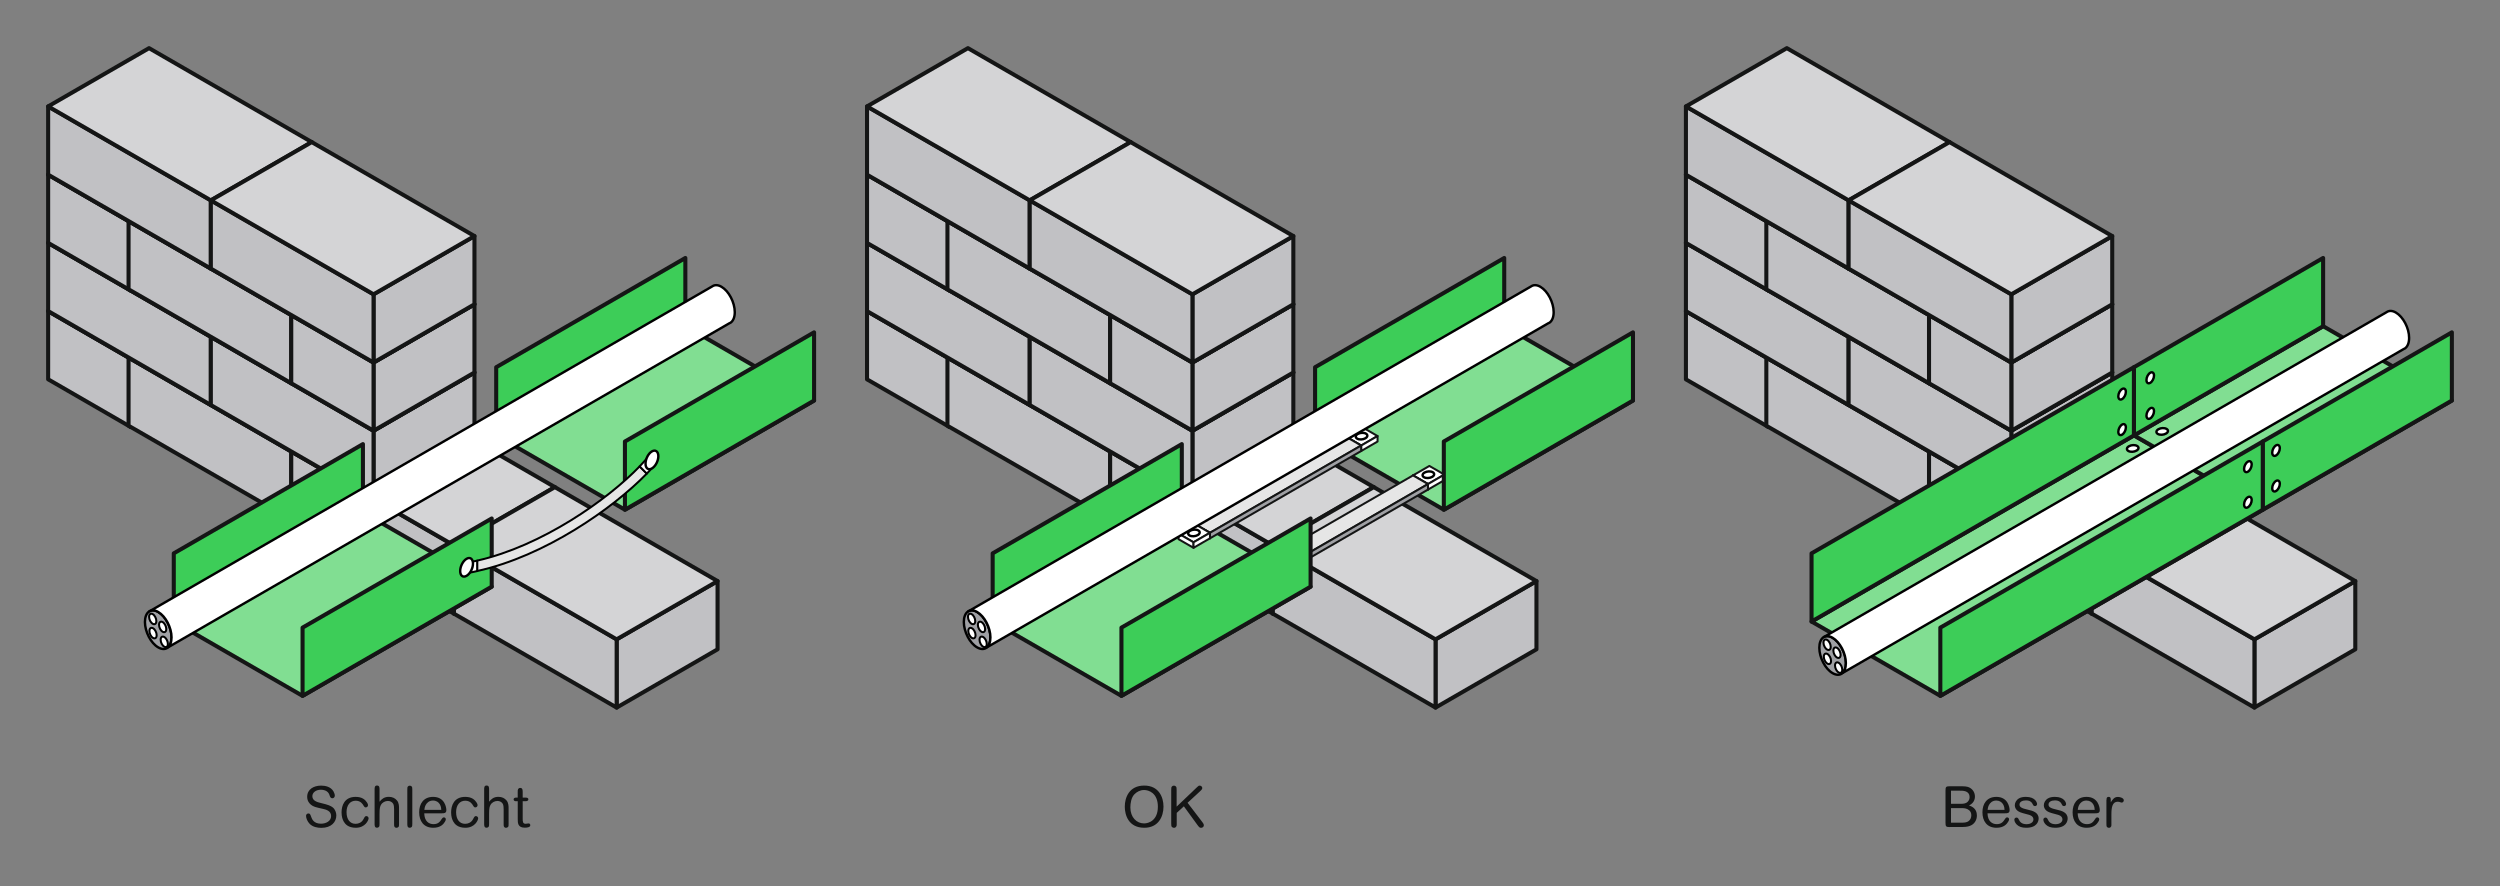 <?xml version="1.0" encoding="iso-8859-1"?>
<!-- Generator: Adobe Illustrator 19.2.1, SVG Export Plug-In . SVG Version: 6.00 Build 0)  -->
<svg version="1.1" id="Plancher" xmlns="http://www.w3.org/2000/svg" xmlns:xlink="http://www.w3.org/1999/xlink" x="0px" y="0px"
	 width="546.26px" height="193.66px" viewBox="0 0 546.26 193.66" style="enable-background:new 0 0 546.26 193.66;"
	 xml:space="preserve">
<rect x="0" y="0" width="546.26" height="193.66" fill="#808080" stroke="none"/>
<style type="text/css">
	.st0{fill:#C1C1C4;stroke:#141515;stroke-width:0.889;stroke-linejoin:round;}
	.st1{fill:#D4D4D6;stroke:#141515;stroke-width:0.889;stroke-linejoin:round;}
	.st2{fill:#141515;}
	.st3{fill:#81DE92;stroke:#141515;stroke-width:0.889;stroke-linejoin:round;}
	.st4{fill:#3DCD58;stroke:#141515;stroke-width:0.889;stroke-linejoin:round;}
	.st5{fill:#9FA0A4;stroke:#000000;stroke-width:0.533;}
	.st6{fill:#FFFFFF;stroke:#000000;stroke-width:0.533;}
	.st7{fill:#FFFFFF;stroke:#000000;stroke-width:0.444;}
	.st8{fill:#FFFFFF;stroke:#141515;stroke-width:0.444;stroke-linejoin:round;}
	.st9{fill:#FFFFFF;stroke:#000000;stroke-width:0.533;stroke-linejoin:round;}
	.st10{fill:#E6E6E6;stroke:#141515;stroke-width:0.444;stroke-linejoin:round;}
	.st11{fill:#B3B3B3;stroke:#141515;stroke-width:0.444;stroke-linejoin:round;}
	.st12{fill:#9FA0A4;stroke:#141515;stroke-width:0.444;stroke-linejoin:round;}
	.st13{fill:#E6E6E6;stroke:#000000;stroke-width:0.444;stroke-linejoin:round;}
	.st14{fill:#FFFFFF;stroke:#000000;stroke-width:0.444;stroke-linejoin:round;}
	.st15{fill:none;}
</style>
<g>
	<path class="st0" d="M50.55,65.63v14.91L28.5,93.26V78.36L50.55,65.63z"/>
	<path class="st0" d="M28.5,78.36v14.91L10.52,82.88V67.98L28.5,78.36z"/>
	<polygon class="st1" points="50.55,65.63 28.5,78.36 10.52,67.97 32.57,55.25 	"/>
</g>
<g>
	<path class="st0" d="M85.69,85.91v14.91l-22.05,12.73V98.64L85.69,85.91z"/>
	<path class="st0" d="M63.64,98.64v14.91L28.09,93.02V78.12L63.64,98.64z"/>
	<polygon class="st1" points="85.69,85.91 63.64,98.64 28.09,78.12 50.14,65.39 	"/>
</g>
<g>
	<path class="st0" d="M121.24,106.44v14.91l-22.05,12.73v-14.91L121.24,106.44z"/>
	<path class="st0" d="M99.19,119.17v14.91l-35.55-20.52V98.65L99.19,119.17z"/>
	<polygon class="st1" points="121.24,106.44 99.19,119.17 63.64,98.64 85.69,85.91 	"/>
</g>
<g>
	<path class="st0" d="M156.79,126.97v14.91l-22.05,12.73V139.7L156.79,126.97z"/>
	<path class="st0" d="M134.74,139.7v14.91l-35.55-20.52v-14.91L134.74,139.7z"/>
	<polygon class="st1" points="156.79,126.97 134.74,139.7 99.19,119.17 121.24,106.44 	"/>
</g>
<g>
	<path class="st0" d="M68.12,60.86v14.91L46.07,88.5V73.59L68.12,60.86z"/>
	<path class="st0" d="M46.07,73.59V88.5L10.52,67.97V53.07L46.07,73.59z"/>
	<polygon class="st1" points="68.12,60.86 46.07,73.59 10.52,53.06 32.57,40.34 	"/>
</g>
<g>
	<path class="st0" d="M103.67,81.39V96.3l-22.05,12.73V94.12L103.67,81.39z"/>
	<path class="st0" d="M81.62,94.12v14.91L46.07,88.5V73.6L81.62,94.12z"/>
	<polygon class="st1" points="103.67,81.39 81.62,94.12 46.07,73.59 68.12,60.86 	"/>
</g>
<g>
	<path class="st2" d="M70.21,180.89c-0.85,0-1.87-0.19-2.54-0.87c-0.5-0.51-0.8-1.23-0.8-1.77c0-0.26,0.22-0.51,0.52-0.51
		c0.34,0,0.41,0.2,0.62,0.78c0.15,0.41,0.51,1.46,2.12,1.46c1.11,0,2.22-0.57,2.22-1.67c0-1.16-1.17-1.43-1.79-1.57
		c-1.64-0.36-2.07-0.47-2.61-0.9c-0.31-0.25-0.83-0.78-0.83-1.74c0-1.64,1.43-2.44,3.04-2.44c0.92,0,2.12,0.24,2.71,1.27
		c0.16,0.29,0.29,0.65,0.29,0.92c0,0.26-0.2,0.58-0.54,0.58c-0.37,0-0.49-0.31-0.59-0.6c-0.12-0.36-0.24-0.63-0.61-0.91
		c-0.31-0.22-0.8-0.36-1.31-0.36c-1.16,0-1.86,0.67-1.86,1.41c0,1.04,1.11,1.31,1.98,1.52c1.46,0.35,1.99,0.56,2.45,0.91
		c0.55,0.41,0.81,1.2,0.81,1.74C73.5,179.63,72.38,180.89,70.21,180.89z"/>
	<path class="st2" d="M77.75,180.87c-1.69,0-2.35-0.83-2.66-1.38c-0.22-0.4-0.46-1.02-0.46-1.98c0-1.49,0.63-3.39,3.08-3.39
		c1.47,0,2.1,0.66,2.48,1.23c0.11,0.16,0.22,0.39,0.22,0.6c0,0.27-0.24,0.47-0.49,0.47c-0.14,0-0.27-0.01-0.52-0.44
		c-0.16-0.27-0.58-1.02-1.68-1.02c-1.21,0-2,0.96-2,2.49c0,1.61,0.76,2.56,1.98,2.56c0.69,0,1.32-0.32,1.66-0.92
		c0.05-0.09,0.27-0.5,0.32-0.57c0.09-0.1,0.19-0.2,0.36-0.2c0.24,0,0.5,0.19,0.5,0.5C80.53,179.19,79.84,180.87,77.75,180.87z"/>
	<path class="st2" d="M87.19,179.98c0,0.41,0,0.55-0.11,0.7c-0.09,0.11-0.27,0.2-0.45,0.2c-0.19,0-0.39-0.1-0.47-0.3
		c-0.05-0.12-0.05-0.26-0.05-0.6v-3.14c0-0.36-0.02-0.92-0.2-1.22c-0.24-0.4-0.7-0.61-1.15-0.61c-0.61,0-1.25,0.34-1.53,0.88
		c-0.17,0.32-0.3,0.6-0.3,1.94v2.15c0,0.36,0,0.57-0.15,0.72c-0.07,0.06-0.21,0.16-0.41,0.16c-0.52,0-0.52-0.49-0.52-0.9v-7.42
		c0-0.42,0-0.9,0.52-0.9c0.56,0,0.56,0.46,0.56,0.9v2.64c0.45-0.56,1-1.07,2.03-1.07c0.78,0,1.36,0.29,1.78,0.79
		c0.45,0.51,0.45,1.33,0.45,1.67V179.98z"/>
	<path class="st2" d="M90.09,179.99c0,0.39-0.01,0.57-0.15,0.72c-0.09,0.09-0.22,0.16-0.4,0.16c-0.54,0-0.54-0.47-0.54-0.88v-7.43
		c0-0.39,0-0.58,0.14-0.72c0.09-0.09,0.21-0.17,0.4-0.17c0.14,0,0.29,0.06,0.4,0.16c0.14,0.15,0.15,0.36,0.15,0.73V179.99z"/>
	<path class="st2" d="M92.7,177.71c0.04,1.73,1,2.37,2.02,2.37c1.07,0,1.44-0.58,1.82-1.16c0.08-0.11,0.2-0.32,0.46-0.32
		c0.24,0,0.41,0.2,0.41,0.41c0,0.2-0.11,0.41-0.21,0.57c-0.29,0.47-0.92,1.29-2.53,1.29c-2.12,0-3.08-1.48-3.08-3.39
		c0-1.87,0.97-3.36,3.05-3.36c2.55,0,2.89,2.33,2.89,2.89c0,0.7-0.52,0.7-0.96,0.7H92.7z M96.42,176.96
		c-0.02-0.36-0.05-0.75-0.32-1.22s-0.78-0.82-1.49-0.82c-0.87,0-1.36,0.54-1.59,0.97c-0.21,0.39-0.26,0.78-0.3,1.07H96.42z"/>
	<path class="st2" d="M101.69,180.87c-1.69,0-2.35-0.83-2.66-1.38c-0.22-0.4-0.46-1.02-0.46-1.98c0-1.49,0.63-3.39,3.08-3.39
		c1.47,0,2.1,0.66,2.48,1.23c0.11,0.16,0.22,0.39,0.22,0.6c0,0.27-0.24,0.47-0.49,0.47c-0.14,0-0.27-0.01-0.52-0.44
		c-0.16-0.27-0.58-1.02-1.68-1.02c-1.21,0-2,0.96-2,2.49c0,1.61,0.76,2.56,1.98,2.56c0.69,0,1.32-0.32,1.66-0.92
		c0.05-0.09,0.27-0.5,0.32-0.57c0.09-0.1,0.19-0.2,0.36-0.2c0.24,0,0.5,0.19,0.5,0.5C104.47,179.19,103.79,180.87,101.69,180.87z"/>
	<path class="st2" d="M111.13,179.98c0,0.41,0,0.55-0.11,0.7c-0.09,0.11-0.27,0.2-0.45,0.2c-0.19,0-0.39-0.1-0.47-0.3
		c-0.05-0.12-0.05-0.26-0.05-0.6v-3.14c0-0.36-0.02-0.92-0.2-1.22c-0.24-0.4-0.7-0.61-1.15-0.61c-0.61,0-1.25,0.34-1.53,0.88
		c-0.17,0.32-0.3,0.6-0.3,1.94v2.15c0,0.36,0,0.57-0.15,0.72c-0.07,0.06-0.21,0.16-0.41,0.16c-0.52,0-0.52-0.49-0.52-0.9v-7.42
		c0-0.42,0-0.9,0.52-0.9c0.56,0,0.56,0.46,0.56,0.9v2.64c0.45-0.56,1-1.07,2.03-1.07c0.78,0,1.36,0.29,1.78,0.79
		c0.45,0.51,0.45,1.33,0.45,1.67V179.98z"/>
	<path class="st2" d="M113.12,173.18c0-0.47,0-0.61,0.09-0.77c0.06-0.11,0.24-0.25,0.45-0.25c0.55,0,0.55,0.5,0.55,0.96v1.16h0.57
		c0.26,0,0.67,0,0.67,0.39c0,0.29-0.3,0.4-0.63,0.4h-0.61v3.83c0,0.65,0.04,1.1,0.65,1.1c0.1,0,0.55-0.08,0.64-0.08
		c0.21,0,0.37,0.14,0.37,0.39c0,0.42-0.55,0.54-1.22,0.54c-1.52,0-1.52-1.06-1.52-1.86v-3.92h-0.41c-0.49,0-0.49-0.37-0.49-0.4
		c0-0.39,0.45-0.39,0.58-0.39h0.31V173.18z"/>
</g>
<g>
	<path class="st2" d="M250.04,180.87c-3.47,0-4.27-2.81-4.27-4.61c0-1.93,0.91-4.61,4.25-4.61c3.19,0,4.21,2.54,4.21,4.61
		C254.22,178.49,253.07,180.87,250.04,180.87z M249.99,172.62c-0.86,0-1.57,0.39-2.08,0.9c-0.75,0.72-0.92,2.07-0.92,2.9
		c0,2.18,1.37,3.5,3,3.5c1.03,0,3.01-0.67,3.01-3.65C253,173.29,251.02,172.62,249.99,172.62z"/>
	<path class="st2" d="M261.53,172.03c0.31-0.31,0.39-0.37,0.62-0.37c0.32,0,0.55,0.27,0.55,0.51c0,0.14-0.01,0.27-0.35,0.6
		l-2.86,2.64l3.19,4.17c0.1,0.12,0.37,0.47,0.37,0.75c0,0.32-0.29,0.55-0.61,0.55s-0.44-0.15-0.8-0.63l-2.96-4.07l-1.56,1.44v2.54
		c0,0.58-0.35,0.72-0.59,0.72c-0.16,0-0.34-0.06-0.46-0.19c-0.15-0.15-0.15-0.4-0.15-0.8v-7.25c0-0.4,0-0.66,0.17-0.81
		c0.09-0.09,0.22-0.17,0.42-0.17c0.15,0,0.31,0.06,0.42,0.17c0.17,0.15,0.17,0.41,0.17,0.81v3.61L261.53,172.03z"/>
</g>
<g>
	<path class="st2" d="M426.1,180.72c-0.9,0-1-0.11-1-1v-6.92c0-0.9,0.1-1,1-1h2.57c1.16,0,1.53,0.2,1.8,0.36
		c0.67,0.4,1.06,1.11,1.06,1.89c0,0.22,0,1.34-1.29,1.95c0.5,0.17,1.72,0.59,1.72,2.19c0,0.86-0.42,1.69-1.17,2.1
		c-0.42,0.24-1.01,0.41-1.91,0.41H426.1z M426.3,175.63h2.28c0.47,0,1.02-0.09,1.34-0.41c0.31-0.31,0.44-0.62,0.44-1.03
		c0-1.46-1.48-1.42-2.13-1.42h-1.93V175.63z M426.3,176.59v3.17h2.49c0.95,0,1.27-0.27,1.46-0.44c0.26-0.22,0.49-0.63,0.49-1.17
		c0-0.47-0.16-0.83-0.44-1.08c-0.46-0.41-1.07-0.49-1.51-0.49H426.3z"/>
	<path class="st2" d="M434.28,177.71c0.04,1.73,1,2.37,2.02,2.37c1.07,0,1.44-0.58,1.82-1.16c0.07-0.11,0.2-0.32,0.46-0.32
		c0.24,0,0.41,0.2,0.41,0.41c0,0.2-0.11,0.41-0.21,0.57c-0.29,0.47-0.92,1.29-2.53,1.29c-2.12,0-3.08-1.48-3.08-3.39
		c0-1.87,0.97-3.36,3.05-3.36c2.55,0,2.89,2.33,2.89,2.89c0,0.7-0.52,0.7-0.96,0.7H434.28z M438,176.96
		c-0.02-0.36-0.05-0.75-0.32-1.22c-0.27-0.47-0.79-0.82-1.49-0.82c-0.87,0-1.36,0.54-1.59,0.97c-0.21,0.39-0.26,0.78-0.3,1.07H438z"
		/>
	<path class="st2" d="M442.73,180.87c-0.97,0-1.58-0.24-2.04-0.68c-0.25-0.25-0.55-0.65-0.55-1.1c0-0.24,0.21-0.45,0.47-0.45
		c0.29,0,0.4,0.2,0.5,0.42c0.25,0.57,0.7,1.03,1.69,1.03s1.51-0.51,1.51-1.03c0-0.8-0.83-1-1.48-1.16
		c-1.33-0.34-1.67-0.49-2.03-0.78c-0.3-0.25-0.56-0.65-0.56-1.16c0-0.59,0.35-1.2,0.95-1.53c0.36-0.2,0.83-0.31,1.47-0.31
		c2.12,0,2.45,1.32,2.45,1.56c0,0.09-0.04,0.45-0.46,0.45c-0.3,0-0.37-0.14-0.54-0.49c-0.19-0.4-0.61-0.75-1.43-0.75
		c-0.8,0-1.41,0.32-1.41,0.91c0,0.5,0.36,0.81,1.86,1.13c0.98,0.21,2.32,0.57,2.32,1.91C445.44,179.4,445.15,180.87,442.73,180.87z"
		/>
	<path class="st2" d="M449.07,180.87c-0.97,0-1.58-0.24-2.04-0.68c-0.25-0.25-0.55-0.65-0.55-1.1c0-0.24,0.21-0.45,0.47-0.45
		c0.29,0,0.4,0.2,0.5,0.42c0.25,0.57,0.7,1.03,1.69,1.03s1.51-0.51,1.51-1.03c0-0.8-0.83-1-1.48-1.16
		c-1.33-0.34-1.67-0.49-2.03-0.78c-0.3-0.25-0.56-0.65-0.56-1.16c0-0.59,0.35-1.2,0.95-1.53c0.36-0.2,0.83-0.31,1.47-0.31
		c2.12,0,2.45,1.32,2.45,1.56c0,0.09-0.04,0.45-0.46,0.45c-0.3,0-0.37-0.14-0.54-0.49c-0.19-0.4-0.61-0.75-1.43-0.75
		c-0.8,0-1.41,0.32-1.41,0.91c0,0.5,0.36,0.81,1.86,1.13c0.98,0.21,2.32,0.57,2.32,1.91C451.79,179.4,451.5,180.87,449.07,180.87z"
		/>
	<path class="st2" d="M453.98,177.71c0.04,1.73,1,2.37,2.02,2.37c1.07,0,1.44-0.58,1.82-1.16c0.07-0.11,0.2-0.32,0.46-0.32
		c0.24,0,0.41,0.2,0.41,0.41c0,0.2-0.11,0.41-0.21,0.57c-0.29,0.47-0.92,1.29-2.53,1.29c-2.12,0-3.08-1.48-3.08-3.39
		c0-1.87,0.97-3.36,3.05-3.36c2.55,0,2.89,2.33,2.89,2.89c0,0.7-0.52,0.7-0.96,0.7H453.98z M457.7,176.96
		c-0.02-0.36-0.05-0.75-0.32-1.22c-0.27-0.47-0.79-0.82-1.49-0.82c-0.87,0-1.36,0.54-1.59,0.97c-0.21,0.39-0.26,0.78-0.3,1.07H457.7
		z"/>
	<path class="st2" d="M460.28,174.81c0-0.3,0-0.69,0.47-0.69c0.46,0,0.46,0.39,0.46,0.69v0.5c0.44-0.67,0.77-1.18,1.57-1.18
		c0.54,0,1.28,0.27,1.28,0.74c0,0.31-0.27,0.5-0.44,0.5c-0.27,0-0.42-0.19-0.9-0.19c-1.16,0-1.37,1.26-1.37,2.74v2.34
		c0,0.55-0.37,0.62-0.54,0.62c-0.15,0-0.29-0.05-0.39-0.15c-0.16-0.14-0.16-0.36-0.16-0.73V174.81z"/>
</g>
<polygon class="st3" points="37.97,135.81 66.11,152.05 107.44,128.19 79.3,111.95 "/>
<path class="st4" d="M79.3,97.04v14.91l-41.33,23.86v-14.9L79.3,97.04z"/>
<path class="st4" d="M107.44,113.29v14.9l-41.33,23.86v-14.91L107.44,113.29z"/>
<polygon class="st3" points="108.42,95.13 136.56,111.38 177.88,87.52 149.75,71.27 "/>
<path class="st4" d="M149.75,56.37v14.91l-41.33,23.86v-14.9L149.75,56.37z"/>
<path class="st4" d="M177.88,72.62v14.9l-41.33,23.86V96.47L177.88,72.62z"/>
<g>
	<path class="st0" d="M50.55,35.81v14.91L28.5,63.45V48.55L50.55,35.81z"/>
	<path class="st0" d="M28.5,48.55v14.91L10.52,53.07V38.17L28.5,48.55z"/>
	<polygon class="st1" points="50.55,35.81 28.5,48.55 10.52,38.16 32.57,25.43 	"/>
</g>
<g>
	<path class="st0" d="M85.69,56.1v14.91L63.64,83.74V68.83L85.69,56.1z"/>
	<path class="st0" d="M63.64,68.83v14.91L28.09,63.21V48.31L63.64,68.83z"/>
	<polygon class="st1" points="85.69,56.1 63.64,68.83 28.09,48.3 50.14,35.57 	"/>
</g>
<g>
	<path class="st0" d="M103.67,66.48v14.91L81.62,94.12V79.21L103.67,66.48z"/>
	<path class="st0" d="M81.62,79.21v14.91L63.64,83.74V68.83L81.62,79.21z"/>
	<polygon class="st1" points="103.67,66.48 81.62,79.21 63.64,68.83 85.69,56.1 	"/>
</g>
<g>
	<path class="st0" d="M68.12,31.05v14.91L46.07,58.69V43.78L68.12,31.05z"/>
	<path class="st0" d="M46.07,43.78v14.91L10.52,38.16V23.26L46.07,43.78z"/>
	<polygon class="st1" points="68.12,31.05 46.07,43.78 10.52,23.25 32.57,10.52 	"/>
</g>
<g>
	<path class="st0" d="M103.67,51.58v14.91L81.62,79.21V64.31L103.67,51.58z"/>
	<path class="st0" d="M81.62,64.31v14.91L46.07,58.69V43.78L81.62,64.31z"/>
	<polygon class="st1" points="103.67,51.58 81.62,64.31 46.07,43.78 68.12,31.05 	"/>
</g>
<g>
	<path class="st5" d="M34.57,133.72c-0.78-0.46-1.5-0.45-2.02-0.08c-0.54,0.39-0.88,1.18-0.88,2.27c0,2.14,1.3,4.63,2.91,5.55
		c0.76,0.44,1.46,0.45,1.98,0.11c0.03-0.02,0.06-0.06,0.09-0.09c0.51-0.4,0.84-1.16,0.84-2.22
		C37.48,137.13,36.18,134.65,34.57,133.72z"/>
	<path class="st6" d="M157.64,62.66c-0.78-0.46-1.5-0.45-2.02-0.08L32.55,133.64c0.52-0.37,1.24-0.38,2.02,0.08
		c1.61,0.93,2.91,3.41,2.91,5.55c0,1.06-0.32,1.82-0.84,2.22l122.72-70.85c0.09-0.03,0.18-0.06,0.26-0.12
		c0.57-0.38,0.93-1.18,0.93-2.31C160.55,66.07,159.25,63.59,157.64,62.66z"/>
	<path class="st7" d="M33.91,136.33c0.16-0.1,0.25-0.32,0.25-0.63c0-0.58-0.35-1.26-0.79-1.51c-0.21-0.12-0.41-0.12-0.55-0.02
		c-0.15,0.11-0.24,0.32-0.24,0.62c0,0.58,0.35,1.26,0.79,1.51C33.58,136.42,33.77,136.42,33.91,136.33z"/>
	<path class="st7" d="M36.08,138.07c0.16-0.1,0.25-0.32,0.25-0.63c0-0.58-0.35-1.26-0.79-1.51c-0.21-0.12-0.41-0.12-0.55-0.02
		c-0.15,0.11-0.24,0.32-0.24,0.62c0,0.58,0.35,1.26,0.79,1.51C35.75,138.16,35.94,138.16,36.08,138.07z"/>
	<path class="st7" d="M36.43,141.33c0.16-0.1,0.25-0.32,0.25-0.63c0-0.58-0.35-1.26-0.79-1.51c-0.21-0.12-0.41-0.12-0.55-0.02
		c-0.15,0.11-0.24,0.32-0.24,0.62c0,0.58,0.35,1.26,0.79,1.51C36.1,141.42,36.29,141.42,36.43,141.33z"/>
	<path class="st7" d="M33.98,139.42c0.16-0.1,0.25-0.32,0.25-0.63c0-0.58-0.35-1.26-0.79-1.51c-0.21-0.12-0.41-0.12-0.55-0.02
		c-0.15,0.11-0.24,0.32-0.24,0.62c0,0.58,0.35,1.26,0.79,1.51C33.65,139.51,33.84,139.51,33.98,139.42z"/>
</g>
<g>
	<path class="st0" d="M229.48,65.63v14.91l-22.05,12.73V78.36L229.48,65.63z"/>
	<path class="st0" d="M207.43,78.36v14.91l-17.98-10.38V67.98L207.43,78.36z"/>
	<polygon class="st1" points="229.48,65.63 207.43,78.36 189.45,67.97 211.5,55.25 	"/>
</g>
<g>
	<path class="st0" d="M264.62,85.91v14.91l-22.05,12.73V98.64L264.62,85.91z"/>
	<path class="st0" d="M242.57,98.64v14.91l-35.55-20.52V78.12L242.57,98.64z"/>
	<polygon class="st1" points="264.62,85.91 242.57,98.64 207.02,78.12 229.07,65.39 	"/>
</g>
<g>
	<path class="st0" d="M300.17,106.44v14.91l-22.05,12.73v-14.91L300.17,106.44z"/>
	<path class="st0" d="M278.12,119.17v14.91l-35.55-20.52V98.65L278.12,119.17z"/>
	<polygon class="st1" points="300.17,106.44 278.12,119.17 242.57,98.64 264.62,85.91 	"/>
</g>
<g>
	<path class="st0" d="M335.72,126.97v14.91l-22.05,12.73V139.7L335.72,126.97z"/>
	<path class="st0" d="M313.67,139.7v14.91l-35.55-20.52v-14.91L313.67,139.7z"/>
	<polygon class="st1" points="335.72,126.97 313.67,139.7 278.12,119.17 300.17,106.44 	"/>
</g>
<g>
	<path class="st0" d="M247.05,60.86v14.91L225,88.5V73.59L247.05,60.86z"/>
	<path class="st0" d="M225,73.59V88.5l-35.55-20.52V53.07L225,73.59z"/>
	<polygon class="st1" points="247.05,60.86 225,73.59 189.45,53.06 211.5,40.34 	"/>
</g>
<g>
	<path class="st0" d="M282.6,81.39V96.3l-22.05,12.73V94.12L282.6,81.39z"/>
	<path class="st0" d="M260.55,94.12v14.91L225,88.5V73.6L260.55,94.12z"/>
	<polygon class="st1" points="282.6,81.39 260.55,94.12 225,73.59 247.05,60.86 	"/>
</g>
<polygon class="st3" points="216.9,135.81 245.04,152.05 286.37,128.19 258.23,111.95 "/>
<path class="st4" d="M258.23,97.04v14.91l-41.33,23.86v-14.9L258.23,97.04z"/>
<polygon class="st3" points="287.35,95.13 315.49,111.38 356.81,87.52 328.68,71.27 "/>
<path class="st4" d="M328.68,56.37v14.91l-41.33,23.86v-14.9L328.68,56.37z"/>
<g>
	<path class="st0" d="M229.48,35.81v14.91l-22.05,12.73V48.55L229.48,35.81z"/>
	<path class="st0" d="M207.43,48.55v14.91l-17.98-10.38V38.17L207.43,48.55z"/>
	<polygon class="st1" points="229.48,35.81 207.43,48.55 189.45,38.16 211.5,25.43 	"/>
</g>
<g>
	<path class="st0" d="M264.62,56.1v14.91l-22.05,12.73V68.83L264.62,56.1z"/>
	<path class="st0" d="M242.57,68.83v14.91l-35.55-20.52V48.31L242.57,68.83z"/>
	<polygon class="st1" points="264.62,56.1 242.57,68.83 207.02,48.3 229.07,35.57 	"/>
</g>
<g>
	<path class="st0" d="M282.6,66.48v14.91l-22.05,12.73V79.21L282.6,66.48z"/>
	<path class="st0" d="M260.55,79.21v14.91l-17.98-10.38V68.83L260.55,79.21z"/>
	<polygon class="st1" points="282.6,66.48 260.55,79.21 242.57,68.83 264.62,56.1 	"/>
</g>
<g>
	<path class="st0" d="M247.05,31.05v14.91L225,58.69V43.78L247.05,31.05z"/>
	<path class="st0" d="M225,43.78v14.91l-35.55-20.52V23.26L225,43.78z"/>
	<polygon class="st1" points="247.05,31.05 225,43.78 189.45,23.25 211.5,10.52 	"/>
</g>
<g>
	<path class="st0" d="M282.6,51.58v14.91l-22.05,12.73V64.31L282.6,51.58z"/>
	<path class="st0" d="M260.55,64.31v14.91L225,58.69V43.78L260.55,64.31z"/>
	<polygon class="st1" points="282.6,51.58 260.55,64.31 225,43.78 247.05,31.05 	"/>
</g>
<g>
	<path class="st0" d="M408.41,65.63v14.91l-22.05,12.73V78.36L408.41,65.63z"/>
	<path class="st0" d="M386.36,78.36v14.91l-17.98-10.38V67.98L386.36,78.36z"/>
	<polygon class="st1" points="408.41,65.63 386.36,78.36 368.38,67.97 390.43,55.25 	"/>
</g>
<g>
	<path class="st0" d="M443.55,85.91v14.91l-22.05,12.73V98.64L443.55,85.91z"/>
	<path class="st0" d="M421.5,98.64v14.91l-35.55-20.52V78.12L421.5,98.64z"/>
	<polygon class="st1" points="443.55,85.91 421.5,98.64 385.95,78.12 408,65.39 	"/>
</g>
<g>
	<path class="st0" d="M479.1,106.44v14.91l-22.05,12.73v-14.91L479.1,106.44z"/>
	<path class="st0" d="M457.05,119.17v14.91l-35.55-20.52V98.65L457.05,119.17z"/>
	<polygon class="st1" points="479.1,106.44 457.05,119.17 421.5,98.64 443.55,85.91 	"/>
</g>
<g>
	<path class="st0" d="M514.64,126.97v14.91L492.6,154.6V139.7L514.64,126.97z"/>
	<path class="st0" d="M492.6,139.7v14.91l-35.55-20.52v-14.91L492.6,139.7z"/>
	<polygon class="st1" points="514.64,126.97 492.6,139.7 457.05,119.17 479.1,106.44 	"/>
</g>
<g>
	<path class="st0" d="M425.98,60.86v14.91L403.93,88.5V73.59L425.98,60.86z"/>
	<path class="st0" d="M403.93,73.59V88.5l-35.55-20.52V53.07L403.93,73.59z"/>
	<polygon class="st1" points="425.98,60.86 403.93,73.59 368.38,53.06 390.43,40.34 	"/>
</g>
<g>
	<path class="st0" d="M461.53,81.39V96.3l-22.05,12.73V94.12L461.53,81.39z"/>
	<path class="st0" d="M439.48,94.12v14.91L403.93,88.5V73.6L439.48,94.12z"/>
	<polygon class="st1" points="461.53,81.39 439.48,94.12 403.93,73.59 425.98,60.86 	"/>
</g>
<polygon class="st3" points="395.83,135.81 423.97,152.05 494.42,111.38 466.28,95.13 "/>
<path class="st4" d="M466.28,80.23v14.91l-70.45,40.67v-14.9L466.28,80.23z"/>
<polygon class="st3" points="466.28,95.13 494.42,111.38 535.74,87.52 507.61,71.27 "/>
<path class="st4" d="M507.61,56.37v14.91l-41.33,23.86v-14.9L507.61,56.37z"/>
<path class="st4" d="M535.74,72.62v14.9l-41.33,23.86V96.47L535.74,72.62z"/>
<g>
	<path class="st0" d="M408.41,35.81v14.91l-22.05,12.73V48.55L408.41,35.81z"/>
	<path class="st0" d="M386.36,48.55v14.91l-17.98-10.38V38.17L386.36,48.55z"/>
	<polygon class="st1" points="408.41,35.81 386.36,48.55 368.38,38.16 390.43,25.43 	"/>
</g>
<g>
	<path class="st0" d="M443.55,56.1v14.91L421.5,83.74V68.83L443.55,56.1z"/>
	<path class="st0" d="M421.5,68.83v14.91l-35.55-20.52V48.31L421.5,68.83z"/>
	<polygon class="st1" points="443.55,56.1 421.5,68.83 385.95,48.3 408,35.57 	"/>
</g>
<g>
	<path class="st0" d="M461.53,66.48v14.91l-22.05,12.73V79.21L461.53,66.48z"/>
	<path class="st0" d="M439.48,79.21v14.91L421.5,83.74V68.83L439.48,79.21z"/>
	<polygon class="st1" points="461.53,66.48 439.48,79.21 421.5,68.83 443.55,56.1 	"/>
</g>
<g>
	<path class="st0" d="M425.98,31.05v14.91l-22.05,12.73V43.78L425.98,31.05z"/>
	<path class="st0" d="M403.93,43.78v14.91l-35.55-20.52V23.26L403.93,43.78z"/>
	<polygon class="st1" points="425.98,31.05 403.93,43.78 368.38,23.25 390.43,10.52 	"/>
</g>
<g>
	<path class="st0" d="M461.53,51.58v14.91l-22.05,12.73V64.31L461.53,51.58z"/>
	<path class="st0" d="M439.48,64.31v14.91l-35.55-20.52V43.78L439.48,64.31z"/>
	<polygon class="st1" points="461.53,51.58 439.48,64.31 403.93,43.78 425.98,31.05 	"/>
</g>
<g>
	<path class="st5" d="M400.43,139.35c-0.78-0.46-1.5-0.45-2.02-0.08c-0.54,0.39-0.88,1.18-0.88,2.27c0,2.14,1.3,4.63,2.91,5.55
		c0.76,0.44,1.46,0.45,1.98,0.11c0.03-0.02,0.06-0.06,0.09-0.09c0.51-0.4,0.84-1.16,0.84-2.22
		C403.34,142.76,402.03,140.28,400.43,139.35z"/>
	<path class="st6" d="M523.5,68.29c-0.78-0.46-1.5-0.45-2.02-0.08L398.4,139.27c0.52-0.37,1.24-0.38,2.02,0.08
		c1.61,0.93,2.91,3.41,2.91,5.55c0,1.06-0.32,1.82-0.84,2.22l122.72-70.85c0.09-0.03,0.18-0.06,0.26-0.12
		c0.57-0.38,0.93-1.18,0.93-2.31C526.41,71.7,525.11,69.22,523.5,68.29z"/>
	<path class="st7" d="M399.77,141.96c0.16-0.1,0.25-0.32,0.25-0.63c0-0.58-0.35-1.26-0.79-1.51c-0.21-0.12-0.41-0.12-0.55-0.02
		c-0.15,0.11-0.24,0.32-0.24,0.62c0,0.58,0.35,1.26,0.79,1.51C399.44,142.05,399.63,142.05,399.77,141.96z"/>
	<path class="st7" d="M401.93,143.7c0.16-0.1,0.25-0.32,0.25-0.63c0-0.58-0.35-1.26-0.79-1.51c-0.21-0.12-0.41-0.12-0.55-0.02
		c-0.15,0.11-0.24,0.32-0.24,0.62c0,0.58,0.35,1.26,0.79,1.51C401.6,143.79,401.79,143.79,401.93,143.7z"/>
	<path class="st7" d="M402.29,146.96c0.16-0.1,0.25-0.32,0.25-0.63c0-0.58-0.35-1.26-0.79-1.51c-0.21-0.12-0.41-0.12-0.55-0.02
		c-0.15,0.11-0.24,0.32-0.24,0.62c0,0.58,0.35,1.26,0.79,1.51C401.96,147.05,402.15,147.05,402.29,146.96z"/>
	<path class="st7" d="M399.84,145.04c0.16-0.1,0.25-0.32,0.25-0.63c0-0.58-0.35-1.26-0.79-1.51c-0.21-0.12-0.41-0.12-0.55-0.02
		c-0.15,0.11-0.24,0.32-0.24,0.62c0,0.58,0.35,1.26,0.79,1.51C399.51,145.13,399.7,145.14,399.84,145.04z"/>
</g>
<path class="st4" d="M494.42,96.48v14.9l-70.45,40.67v-14.91L494.42,96.48z"/>
<path class="st6" d="M496.49,98.9c0-0.61,0.37-1.31,0.83-1.58c0.45-0.26,0.83,0.01,0.83,0.62c0,0.61-0.37,1.31-0.83,1.58
	C496.86,99.78,496.49,99.5,496.49,98.9z"/>
<path class="st6" d="M496.49,106.67c0-0.61,0.37-1.31,0.83-1.58c0.45-0.26,0.83,0.01,0.83,0.62c0,0.61-0.37,1.31-0.83,1.58
	C496.86,107.56,496.49,107.28,496.49,106.67z"/>
<path class="st6" d="M490.34,102.45c0-0.61,0.37-1.31,0.83-1.58c0.45-0.26,0.83,0.01,0.83,0.62c0,0.61-0.37,1.31-0.83,1.58
	C490.71,103.33,490.34,103.05,490.34,102.45z"/>
<path class="st6" d="M490.34,110.22c0-0.61,0.37-1.31,0.83-1.58c0.45-0.26,0.83,0.01,0.83,0.62c0,0.61-0.37,1.31-0.83,1.58
	C490.71,111.11,490.34,110.83,490.34,110.22z"/>
<path class="st6" d="M469.01,83.03c0-0.61,0.37-1.31,0.83-1.58c0.45-0.26,0.82,0.01,0.82,0.62c0,0.61-0.37,1.31-0.82,1.58
	C469.38,83.92,469.01,83.64,469.01,83.03z"/>
<path class="st6" d="M469.01,90.8c0-0.61,0.37-1.31,0.83-1.58c0.45-0.26,0.82,0.01,0.82,0.62c0,0.61-0.37,1.31-0.82,1.58
	C469.38,91.69,469.01,91.41,469.01,90.8z"/>
<path class="st6" d="M462.86,86.58c0-0.61,0.37-1.31,0.83-1.58c0.45-0.26,0.82,0.01,0.82,0.62c0,0.61-0.37,1.31-0.82,1.58
	C463.23,87.47,462.86,87.19,462.86,86.58z"/>
<path class="st6" d="M462.86,94.35c0-0.61,0.37-1.31,0.83-1.58c0.45-0.26,0.82,0.01,0.82,0.62c0,0.61-0.37,1.31-0.82,1.58
	C463.23,95.24,462.86,94.96,462.86,94.35z"/>
<path class="st6" d="M471.62,93.79c0.53-0.31,1.32-0.33,1.78-0.07c0.46,0.26,0.4,0.72-0.13,1.02c-0.52,0.31-1.32,0.34-1.78,0.08
	C471.04,94.55,471.1,94.09,471.62,93.79z"/>
<path class="st6" d="M465.18,97.51c0.53-0.31,1.32-0.34,1.78-0.07c0.46,0.26,0.4,0.72-0.13,1.02c-0.52,0.31-1.32,0.34-1.78,0.08
	C464.6,98.27,464.65,97.81,465.18,97.51z"/>
<g>
	<polygon class="st8" points="308.74,103.88 312.02,105.77 315.6,103.7 312.32,101.81 	"/>
	<polygon class="st8" points="308.74,103.88 308.74,105.09 312.02,106.98 312.02,105.77 	"/>
	<polygon class="st8" points="312.02,105.77 312.02,106.98 315.6,104.91 315.6,103.7 	"/>
	<path class="st9" d="M311.28,103.25c0.53-0.3,1.32-0.33,1.78-0.07c0.46,0.26,0.4,0.72-0.13,1.02c-0.53,0.31-1.32,0.34-1.78,0.08
		C310.7,104.01,310.75,103.55,311.28,103.25z"/>
	<g>
		<polygon class="st10" points="275.69,122.96 278.97,124.85 312.02,105.77 308.74,103.88 		"/>
		<polygon class="st11" points="275.69,122.96 275.69,124.16 278.97,126.06 278.97,124.85 		"/>
		<polygon class="st12" points="278.97,124.85 278.97,126.06 312.02,106.98 312.02,105.77 		"/>
	</g>
	<polygon class="st8" points="272.11,125.02 275.39,126.92 278.97,124.85 275.69,122.96 	"/>
	<polygon class="st8" points="272.11,125.02 272.11,126.23 275.39,128.13 275.39,126.92 	"/>
	<polygon class="st8" points="275.39,126.92 275.39,128.13 278.97,126.06 278.97,124.85 	"/>
	<path class="st9" d="M274.65,124.39c0.53-0.3,1.32-0.33,1.78-0.07c0.46,0.26,0.4,0.72-0.13,1.02c-0.53,0.31-1.32,0.34-1.78,0.08
		C274.07,125.16,274.12,124.7,274.65,124.39z"/>
</g>
<g>
	<polygon class="st8" points="294.14,95.45 297.42,97.35 301,95.28 297.72,93.38 	"/>
	<polygon class="st8" points="294.14,95.45 294.14,96.66 297.42,98.55 297.42,97.35 	"/>
	<polygon class="st8" points="297.42,97.35 297.42,98.55 301,96.48 301,95.28 	"/>
	<path class="st9" d="M296.68,94.82c0.53-0.3,1.32-0.33,1.78-0.07c0.46,0.26,0.4,0.72-0.13,1.02c-0.53,0.31-1.32,0.34-1.78,0.08
		C296.1,95.58,296.15,95.12,296.68,94.82z"/>
	<g>
		<polygon class="st10" points="261.1,114.53 264.38,116.42 297.42,97.35 294.14,95.45 		"/>
		<polygon class="st11" points="261.1,114.53 261.1,115.74 264.38,117.63 264.38,116.42 		"/>
		<polygon class="st12" points="264.38,116.42 264.38,117.63 297.42,98.55 297.42,97.35 		"/>
	</g>
	<polygon class="st8" points="257.51,116.6 260.79,118.49 264.38,116.42 261.1,114.53 	"/>
	<polygon class="st8" points="257.51,116.6 257.51,117.81 260.79,119.7 260.79,118.49 	"/>
	<polygon class="st8" points="260.79,118.49 260.79,119.7 264.38,117.63 264.38,116.42 	"/>
	<path class="st9" d="M260.05,115.97c0.53-0.3,1.32-0.33,1.78-0.07c0.46,0.26,0.4,0.72-0.13,1.02c-0.53,0.31-1.32,0.34-1.78,0.08
		C259.47,116.73,259.53,116.27,260.05,115.97z"/>
</g>
<g>
	<path class="st5" d="M213.5,133.72c-0.78-0.46-1.5-0.45-2.02-0.08c-0.54,0.39-0.88,1.18-0.88,2.27c0,2.14,1.3,4.63,2.91,5.55
		c0.76,0.44,1.46,0.45,1.98,0.11c0.03-0.02,0.06-0.06,0.09-0.09c0.51-0.4,0.84-1.16,0.84-2.22
		C216.41,137.13,215.1,134.65,213.5,133.72z"/>
	<path class="st6" d="M336.57,62.66c-0.78-0.46-1.5-0.45-2.02-0.08l-123.07,71.06c0.52-0.37,1.24-0.38,2.02,0.08
		c1.61,0.93,2.91,3.41,2.91,5.55c0,1.06-0.32,1.82-0.84,2.22l122.72-70.85c0.09-0.03,0.18-0.06,0.26-0.12
		c0.57-0.38,0.93-1.18,0.93-2.31C339.48,66.07,338.18,63.59,336.57,62.66z"/>
	<path class="st7" d="M212.84,136.33c0.16-0.1,0.25-0.32,0.25-0.63c0-0.58-0.35-1.26-0.79-1.51c-0.21-0.12-0.41-0.12-0.55-0.02
		c-0.15,0.11-0.24,0.32-0.24,0.62c0,0.58,0.35,1.26,0.79,1.51C212.51,136.42,212.7,136.42,212.84,136.33z"/>
	<path class="st7" d="M215,138.07c0.16-0.1,0.25-0.32,0.25-0.63c0-0.58-0.35-1.26-0.79-1.51c-0.21-0.12-0.41-0.12-0.55-0.02
		c-0.15,0.11-0.24,0.32-0.24,0.62c0,0.58,0.35,1.26,0.79,1.51C214.68,138.16,214.86,138.16,215,138.07z"/>
	<path class="st7" d="M215.36,141.33c0.16-0.1,0.25-0.32,0.25-0.63c0-0.58-0.35-1.26-0.79-1.51c-0.21-0.12-0.41-0.12-0.55-0.02
		c-0.15,0.11-0.24,0.32-0.24,0.62c0,0.58,0.35,1.26,0.79,1.51C215.03,141.42,215.22,141.42,215.36,141.33z"/>
	<path class="st7" d="M212.91,139.42c0.16-0.1,0.25-0.32,0.25-0.63c0-0.58-0.35-1.26-0.79-1.51c-0.21-0.12-0.41-0.12-0.55-0.02
		c-0.15,0.11-0.24,0.32-0.24,0.62c0,0.58,0.35,1.26,0.79,1.51C212.58,139.51,212.77,139.51,212.91,139.42z"/>
</g>
<path class="st4" d="M286.37,113.29v14.9l-41.33,23.86v-14.91L286.37,113.29z"/>
<path class="st4" d="M356.81,72.62v14.9l-41.33,23.86V96.47L356.81,72.62z"/>
<path class="st13" d="M104.26,122.5v2.27c14.74-3.2,29.74-13.71,37.08-21.3l-1.57-1.57C132.76,109.19,118.42,119.29,104.26,122.5z"
	/>
<path class="st14" d="M102.14,122.96c-0.6,0.11-1.01,0.68-0.9,1.29c0.11,0.6,0.68,1.01,1.29,0.9c0.58-0.1,1.15-0.24,1.73-0.37v-2.27
	C103.55,122.67,102.85,122.83,102.14,122.96z"/>
<path class="st14" d="M142.78,101.91c0.4-0.46,0.36-1.16-0.11-1.57c-0.46-0.4-1.16-0.35-1.57,0.11c-0.41,0.47-0.86,0.96-1.34,1.46
	l1.57,1.57C141.86,102.94,142.34,102.42,142.78,101.91z"/>
<path class="st6" d="M141.05,101.3c0-1.03,0.63-2.23,1.4-2.67c0.77-0.45,1.4,0.02,1.4,1.05c0,1.03-0.63,2.23-1.4,2.67
	C141.68,102.81,141.05,102.34,141.05,101.3z"/>
<path class="st6" d="M100.55,124.77c0-1.03,0.63-2.23,1.4-2.67c0.77-0.45,1.4,0.02,1.4,1.05c0,1.03-0.63,2.23-1.4,2.67
	C101.17,126.27,100.55,125.8,100.55,124.77z"/>
<rect class="st15" width="546.26" height="193.66"/>
<g>
</g>
<g>
</g>
<g>
</g>
<g>
</g>
<g>
</g>
<g>
</g>
<g>
</g>
<g>
</g>
<g>
</g>
<g>
</g>
<g>
</g>
<g>
</g>
</svg>
